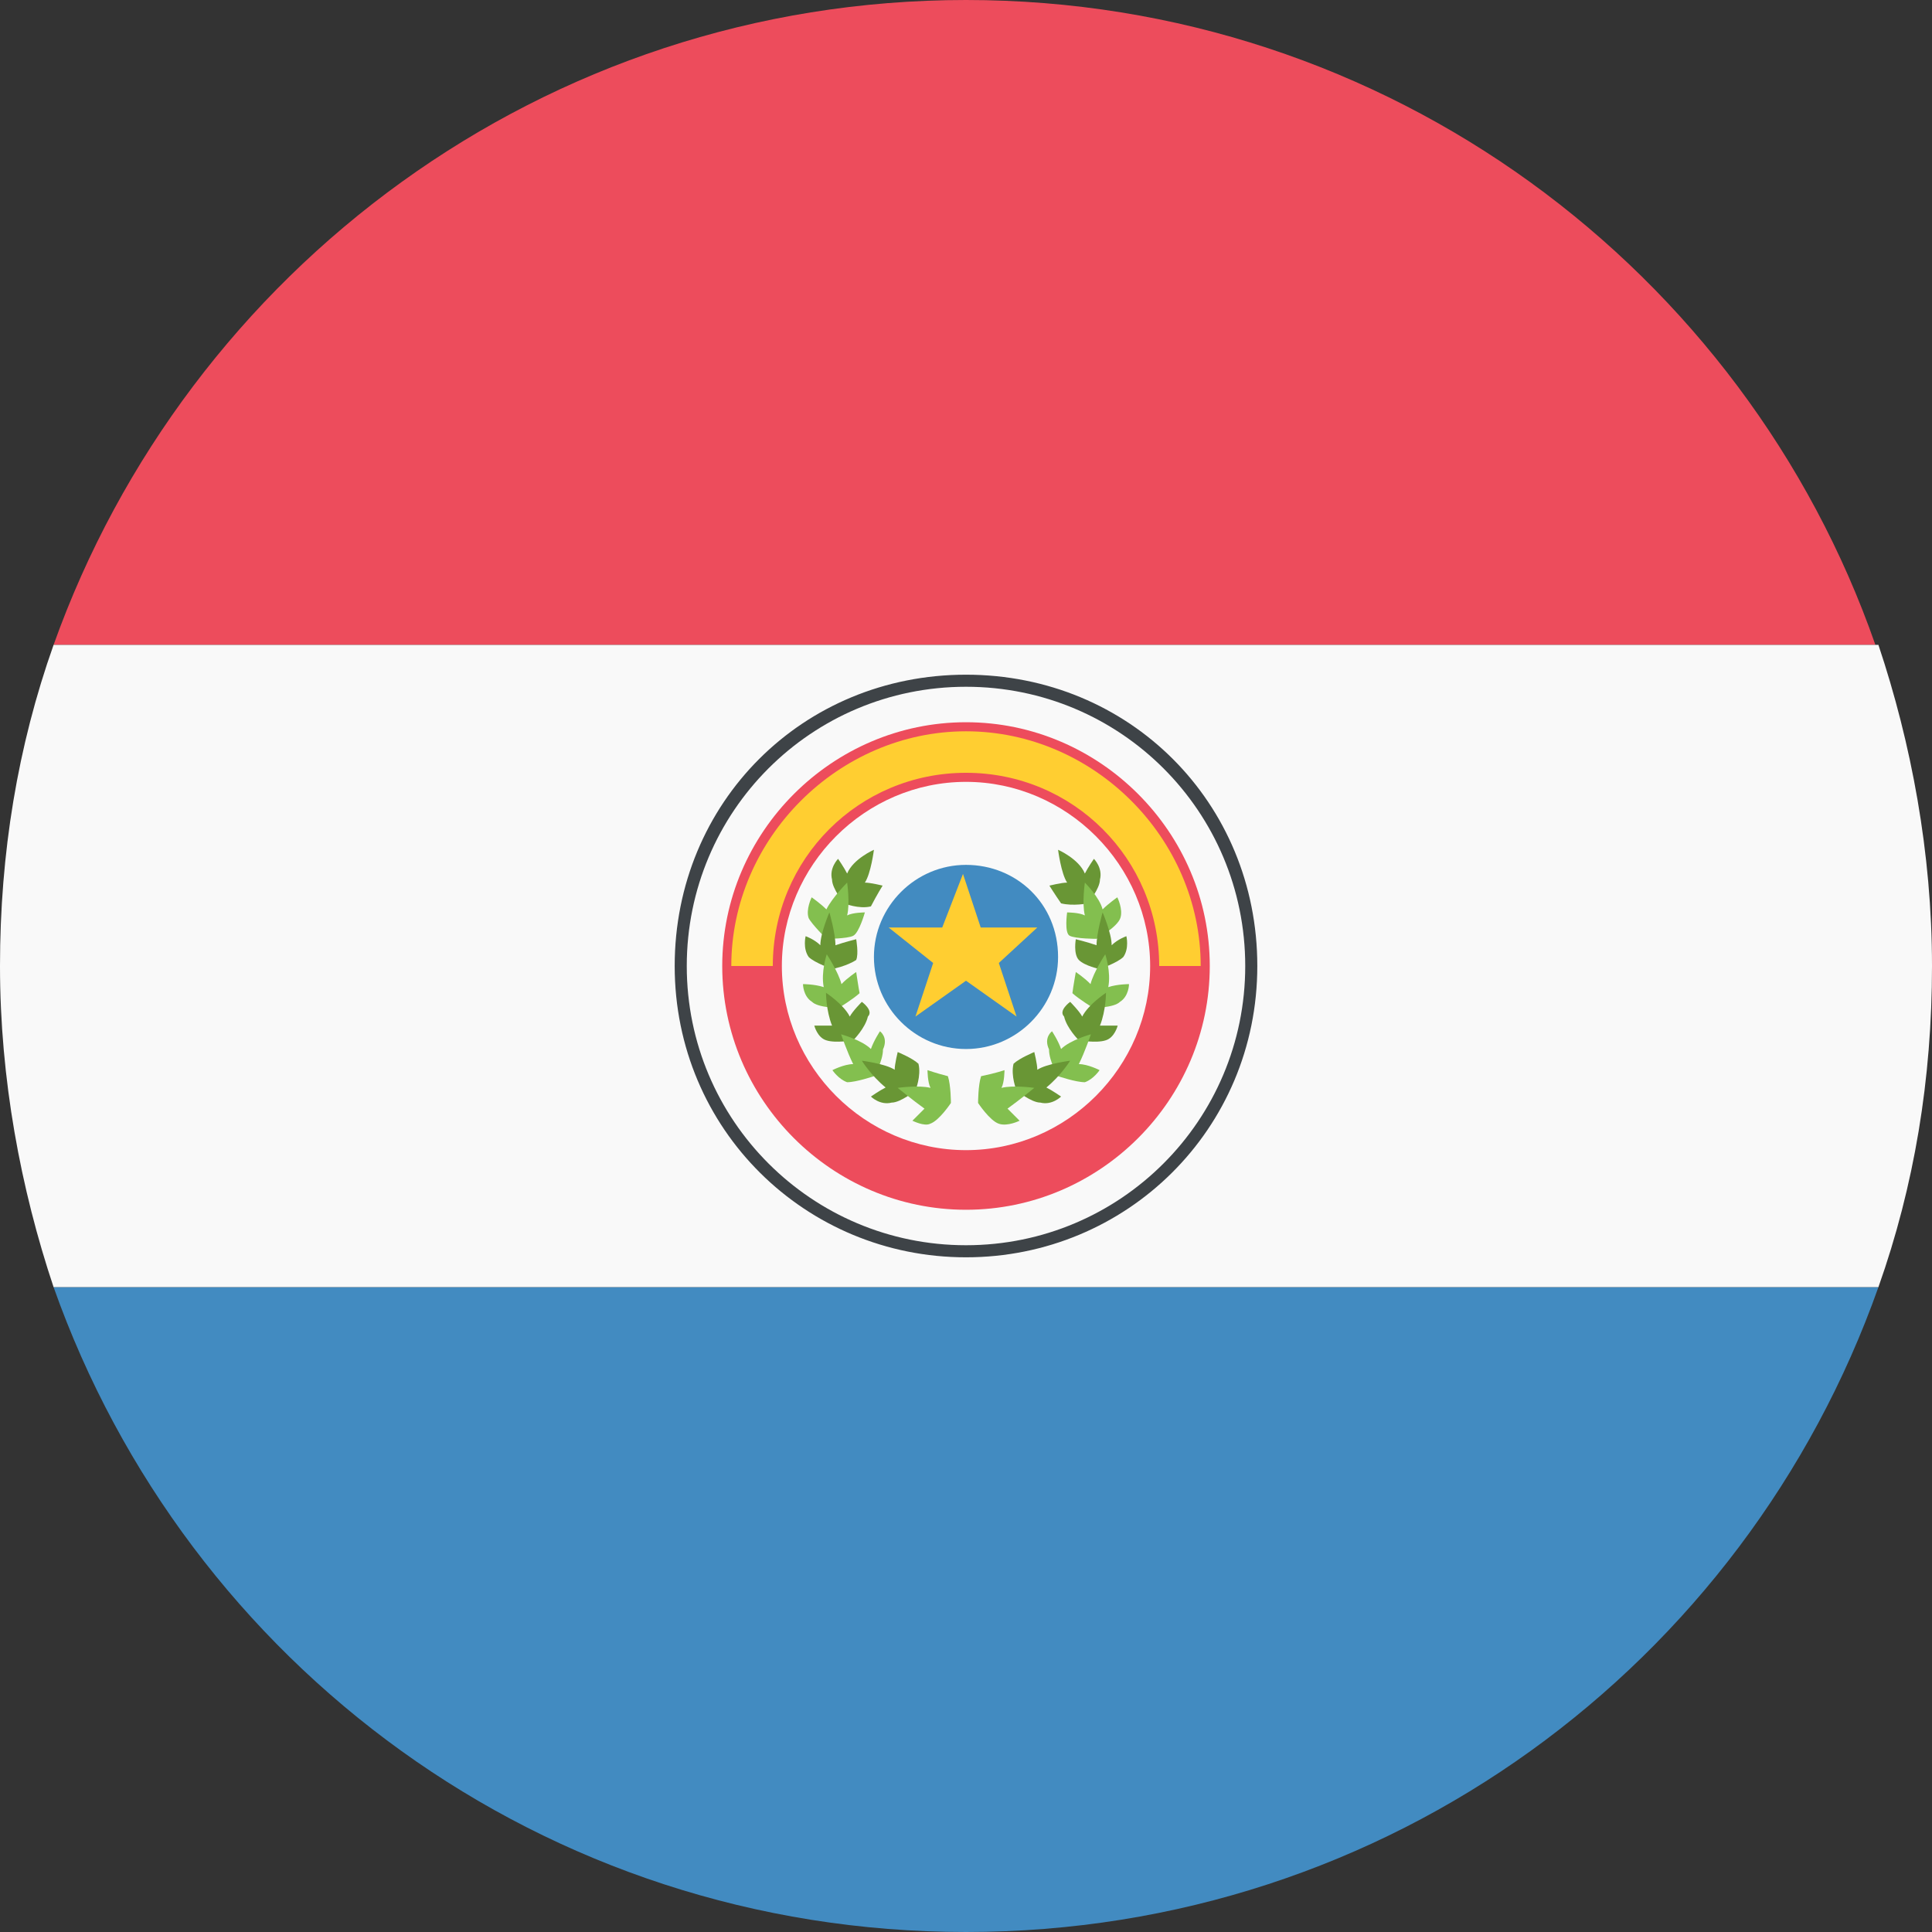 <?xml version="1.0" encoding="utf-8"?>
<!-- Generator: Adobe Illustrator 19.0.0, SVG Export Plug-In . SVG Version: 6.00 Build 0)  -->
<svg version="1.1" id="Layer_1" xmlns="http://www.w3.org/2000/svg" xmlns:xlink="http://www.w3.org/1999/xlink" x="0px" y="0px"
	 viewBox="0 0 512 512" style="enable-background:new 0 0 512 512;" xml:space="preserve">
<rect x="0" y="0" width="512" height="512" fill="#333333" stroke="none"/>
<style type="text/css">
	.st0{fill:#428BC1;}
	.st1{fill:#ED4C5C;}
	.st2{fill:#F9F9F9;}
	.st3{fill:#3E4347;}
	.st4{fill:#FFCE31;}
	.st5{fill:#699635;}
	.st6{fill:#83BF4F;}
</style>
<g id="XMLID_2_">
	<path id="XMLID_4_" class="st0" d="M256,512c111.9,0,206.4-70.9,241.8-170.9H14.2C49.6,441.1,144.1,512,256,512z"/>
	<path id="XMLID_5_" class="st1" d="M256,0C144.1,0,49.6,71.7,14.2,170.9H497C462.4,71.7,367.9,0,256,0z"/>
	<path id="XMLID_6_" class="st2" d="M497.8,341.1c9.5-26.8,14.2-55.1,14.2-85.1s-5.5-59.1-14.2-85.1H14.2C4.7,197.7,0,226.1,0,256
		s5.5,59.1,14.2,85.1H497.8z"/>
	<path id="XMLID_9_" class="st3" d="M256,333.2c-42.5,0-77.2-33.9-77.2-77.2s33.9-77.2,77.2-77.2s77.2,33.9,77.2,77.2
		S298.5,333.2,256,333.2 M256,182c-41,0-74,33.1-74,74s33.1,74,74,74s74-33.1,74-74S297,182,256,182"/>
	<path id="XMLID_12_" class="st1" d="M256,191.4c-35.4,0-64.6,29.1-64.6,64.6s29.1,64.6,64.6,64.6s64.6-29.1,64.6-64.6
		S291.4,191.4,256,191.4 M256,304.8c-26.8,0-48.8-22.1-48.8-48.8s22.1-48.8,48.8-48.8s48.8,22.1,48.8,48.8S282.8,304.8,256,304.8"/>
	<path id="XMLID_13_" class="st4" d="M204.8,256c0-28.4,22.8-51.2,51.2-51.2s51.2,22.8,51.2,51.2h11c0-33.9-28.4-62.2-62.2-62.2
		s-62.2,28.4-62.2,62.2H204.8z"/>
	<path id="XMLID_14_" class="st0" d="M280.4,253.6c0,13.4-11,24.4-24.4,24.4s-24.4-11-24.4-24.4c0-13.4,11-24.4,24.4-24.4
		S280.4,239.5,280.4,253.6"/>
	<polyline id="XMLID_15_" class="st4" points="269.4,269.4 256,259.9 242.6,269.4 247.3,255.2 235.5,245.8 249.7,245.8 255.2,231.6 
		259.9,245.8 274.9,245.8 264.7,255.2 269.4,269.4 	"/>
	<path id="XMLID_16_" class="st5" d="M233.9,234.7c0,0-3.2-0.8-4.7-0.8c1.6-2.4,2.4-8.7,2.4-8.7s-5.5,2.4-7.1,6.3
		c-0.8-1.6-2.4-3.9-2.4-3.9s-2.4,2.4-1.6,5.5c0,2.4,3.2,6.3,3.2,6.3s3.9,1.6,7.1,0.8C232.4,237.1,233.9,234.7,233.9,234.7"/>
	<path id="XMLID_17_" class="st6" d="M229.2,241.8c0,0-3.2,0-4.7,0.8c0.8-3.2,0-8.7,0-8.7s-3.9,3.9-5.5,7.1
		c-1.6-1.6-3.9-3.2-3.9-3.2s-1.6,3.2-0.8,5.5c0.8,1.6,4.7,5.5,4.7,5.5s5.5,0,7.1-0.8S229.2,241.8,229.2,241.8"/>
	<path id="XMLID_18_" class="st5" d="M226.9,248.9c0,0-3.2,0.8-5.5,1.6c0-3.2-1.6-8.7-1.6-8.7s-2.4,5.5-2.4,8.7
		c-1.6-1.6-3.9-2.4-3.9-2.4s-0.8,3.2,0.8,5.5c1.6,1.6,6.3,3.2,6.3,3.2s3.9-0.8,6.3-2.4C227.6,252.8,226.9,248.9,226.9,248.9"/>
	<path id="XMLID_19_" class="st6" d="M226.9,257.6c0,0-2.4,1.6-3.9,3.2c-0.8-3.2-3.9-7.9-3.9-7.9s-1.6,4.7-0.8,8.7
		c-2.4-0.8-5.5-0.8-5.5-0.8s0,3.2,2.4,4.7c1.6,1.6,7.1,1.6,7.1,1.6s3.9-2.4,5.5-3.9C227.6,262.3,226.9,257.6,226.9,257.6"/>
	<path id="XMLID_20_" class="st5" d="M228.4,265.5c0,0-2.4,2.4-3.2,3.9c-1.6-3.2-6.3-6.3-6.3-6.3s0,4.7,1.6,8.7c-2.4,0-4.7,0-4.7,0
		s0.8,3.2,3.2,3.9c2.4,0.8,7.1,0,7.1,0s3.2-3.2,3.9-6.3C231.6,267.8,228.4,265.5,228.4,265.5"/>
	<path id="XMLID_21_" class="st6" d="M233.2,273.3c0,0-1.6,2.4-2.4,4.7c-2.4-2.4-7.9-3.9-7.9-3.9s1.6,4.7,3.2,7.9
		c-2.4,0-5.5,1.6-5.5,1.6s1.6,2.4,3.9,3.2c2.4,0,7.1-1.6,7.1-1.6s2.4-3.9,2.4-7.1C235.5,274.9,233.2,273.3,233.2,273.3"/>
	<path id="XMLID_22_" class="st5" d="M237.9,278.8c0,0-0.8,3.2-0.8,4.7c-2.4-1.6-8.7-2.4-8.7-2.4s2.4,3.9,6.3,7.1
		c-1.6,0.8-3.9,2.4-3.9,2.4s2.4,2.4,5.5,1.6c2.4,0,6.3-3.2,6.3-3.2s1.6-3.9,0.8-7.1C241.8,280.4,237.9,278.8,237.9,278.8"/>
	<path id="XMLID_23_" class="st6" d="M245.8,283.6c0,0,0,3.2,0.8,4.7c-3.2-0.8-8.7,0-8.7,0s3.9,3.2,7.1,5.5
		c-1.6,1.6-3.2,3.2-3.2,3.2s3.2,1.6,4.7,0.8c2.4-0.8,5.5-5.5,5.5-5.5s0-4.7-0.8-7.1C248.1,284.4,245.8,283.6,245.8,283.6"/>
	<path id="XMLID_24_" class="st5" d="M278.1,234.7c0,0,3.2-0.8,4.7-0.8c-1.6-2.4-2.4-8.7-2.4-8.7s5.5,2.4,7.1,6.3
		c0.8-1.6,2.4-3.9,2.4-3.9s2.4,2.4,1.6,5.5c0,2.4-3.2,6.3-3.2,6.3s-3.9,0.8-7.1,0C279.6,237.1,278.1,234.7,278.1,234.7"/>
	<path id="XMLID_25_" class="st6" d="M282.8,241.8c0,0,3.2,0,4.7,0.8c-0.8-3.2,0-8.7,0-8.7s3.9,3.9,4.7,7.1c1.6-1.6,3.9-3.2,3.9-3.2
		s1.6,3.2,0.8,5.5c-0.8,2.4-6.3,5.5-6.3,5.5s-5.5,0-7.1-0.8C282,247.3,282.8,241.8,282.8,241.8"/>
	<path id="XMLID_26_" class="st5" d="M285.1,248.9c0,0,3.2,0.8,5.5,1.6c0-3.2,1.6-8.7,1.6-8.7s2.4,5.5,2.4,8.7
		c1.6-1.6,3.9-2.4,3.9-2.4s0.8,3.2-0.8,5.5c-1.6,1.6-6.3,3.2-6.3,3.2s-3.9-0.8-5.5-2.4C284.4,252.8,285.1,248.9,285.1,248.9"/>
	<path id="XMLID_27_" class="st6" d="M285.1,257.6c0,0,2.4,1.6,3.9,3.2c0.8-3.2,3.9-7.9,3.9-7.9s1.6,4.7,0.8,8.7
		c2.4-0.8,5.5-0.8,5.5-0.8s0,3.2-2.4,4.7c-1.6,1.6-7.1,1.6-7.1,1.6s-3.9-2.4-5.5-3.9C284.4,261.5,285.1,257.6,285.1,257.6"/>
	<path id="XMLID_28_" class="st5" d="M283.6,265.5c0,0,2.4,2.4,3.2,3.9c1.6-3.2,6.3-6.3,6.3-6.3s0,4.7-1.6,8.7c2.4,0,4.7,0,4.7,0
		s-0.8,3.2-3.2,3.9c-2.4,0.8-7.1,0-7.1,0s-3.2-3.2-3.9-6.3C280.4,267.8,283.6,265.5,283.6,265.5"/>
	<path id="XMLID_29_" class="st6" d="M278.8,273.3c0,0,1.6,2.4,2.4,4.7c2.4-2.4,7.9-3.9,7.9-3.9s-1.6,4.7-3.2,7.9
		c2.4,0,5.5,1.6,5.5,1.6s-1.6,2.4-3.9,3.2c-2.4,0-7.1-1.6-7.1-1.6s-2.4-3.9-2.4-7.1C276.5,274.9,278.8,273.3,278.8,273.3"/>
	<path id="XMLID_30_" class="st5" d="M274.1,278.8c0,0,0.8,3.2,0.8,4.7c2.4-1.6,8.7-2.4,8.7-2.4s-2.4,3.9-6.3,7.1
		c1.6,0.8,3.9,2.4,3.9,2.4s-2.4,2.4-5.5,1.6c-2.4,0-6.3-3.2-6.3-3.2s-1.6-3.9-0.8-7.1C270.2,280.4,274.1,278.8,274.1,278.8"/>
	<path id="XMLID_31_" class="st6" d="M266.2,283.6c0,0,0,3.2-0.8,4.7c3.2-0.8,8.7,0,8.7,0s-3.9,3.2-7.1,5.5c1.6,1.6,3.2,3.2,3.2,3.2
		s-3.2,1.6-5.5,0.8c-2.4-0.8-5.5-5.5-5.5-5.5s0-4.7,0.8-7.1C263.9,284.4,266.2,283.6,266.2,283.6"/>
</g>
</svg>
